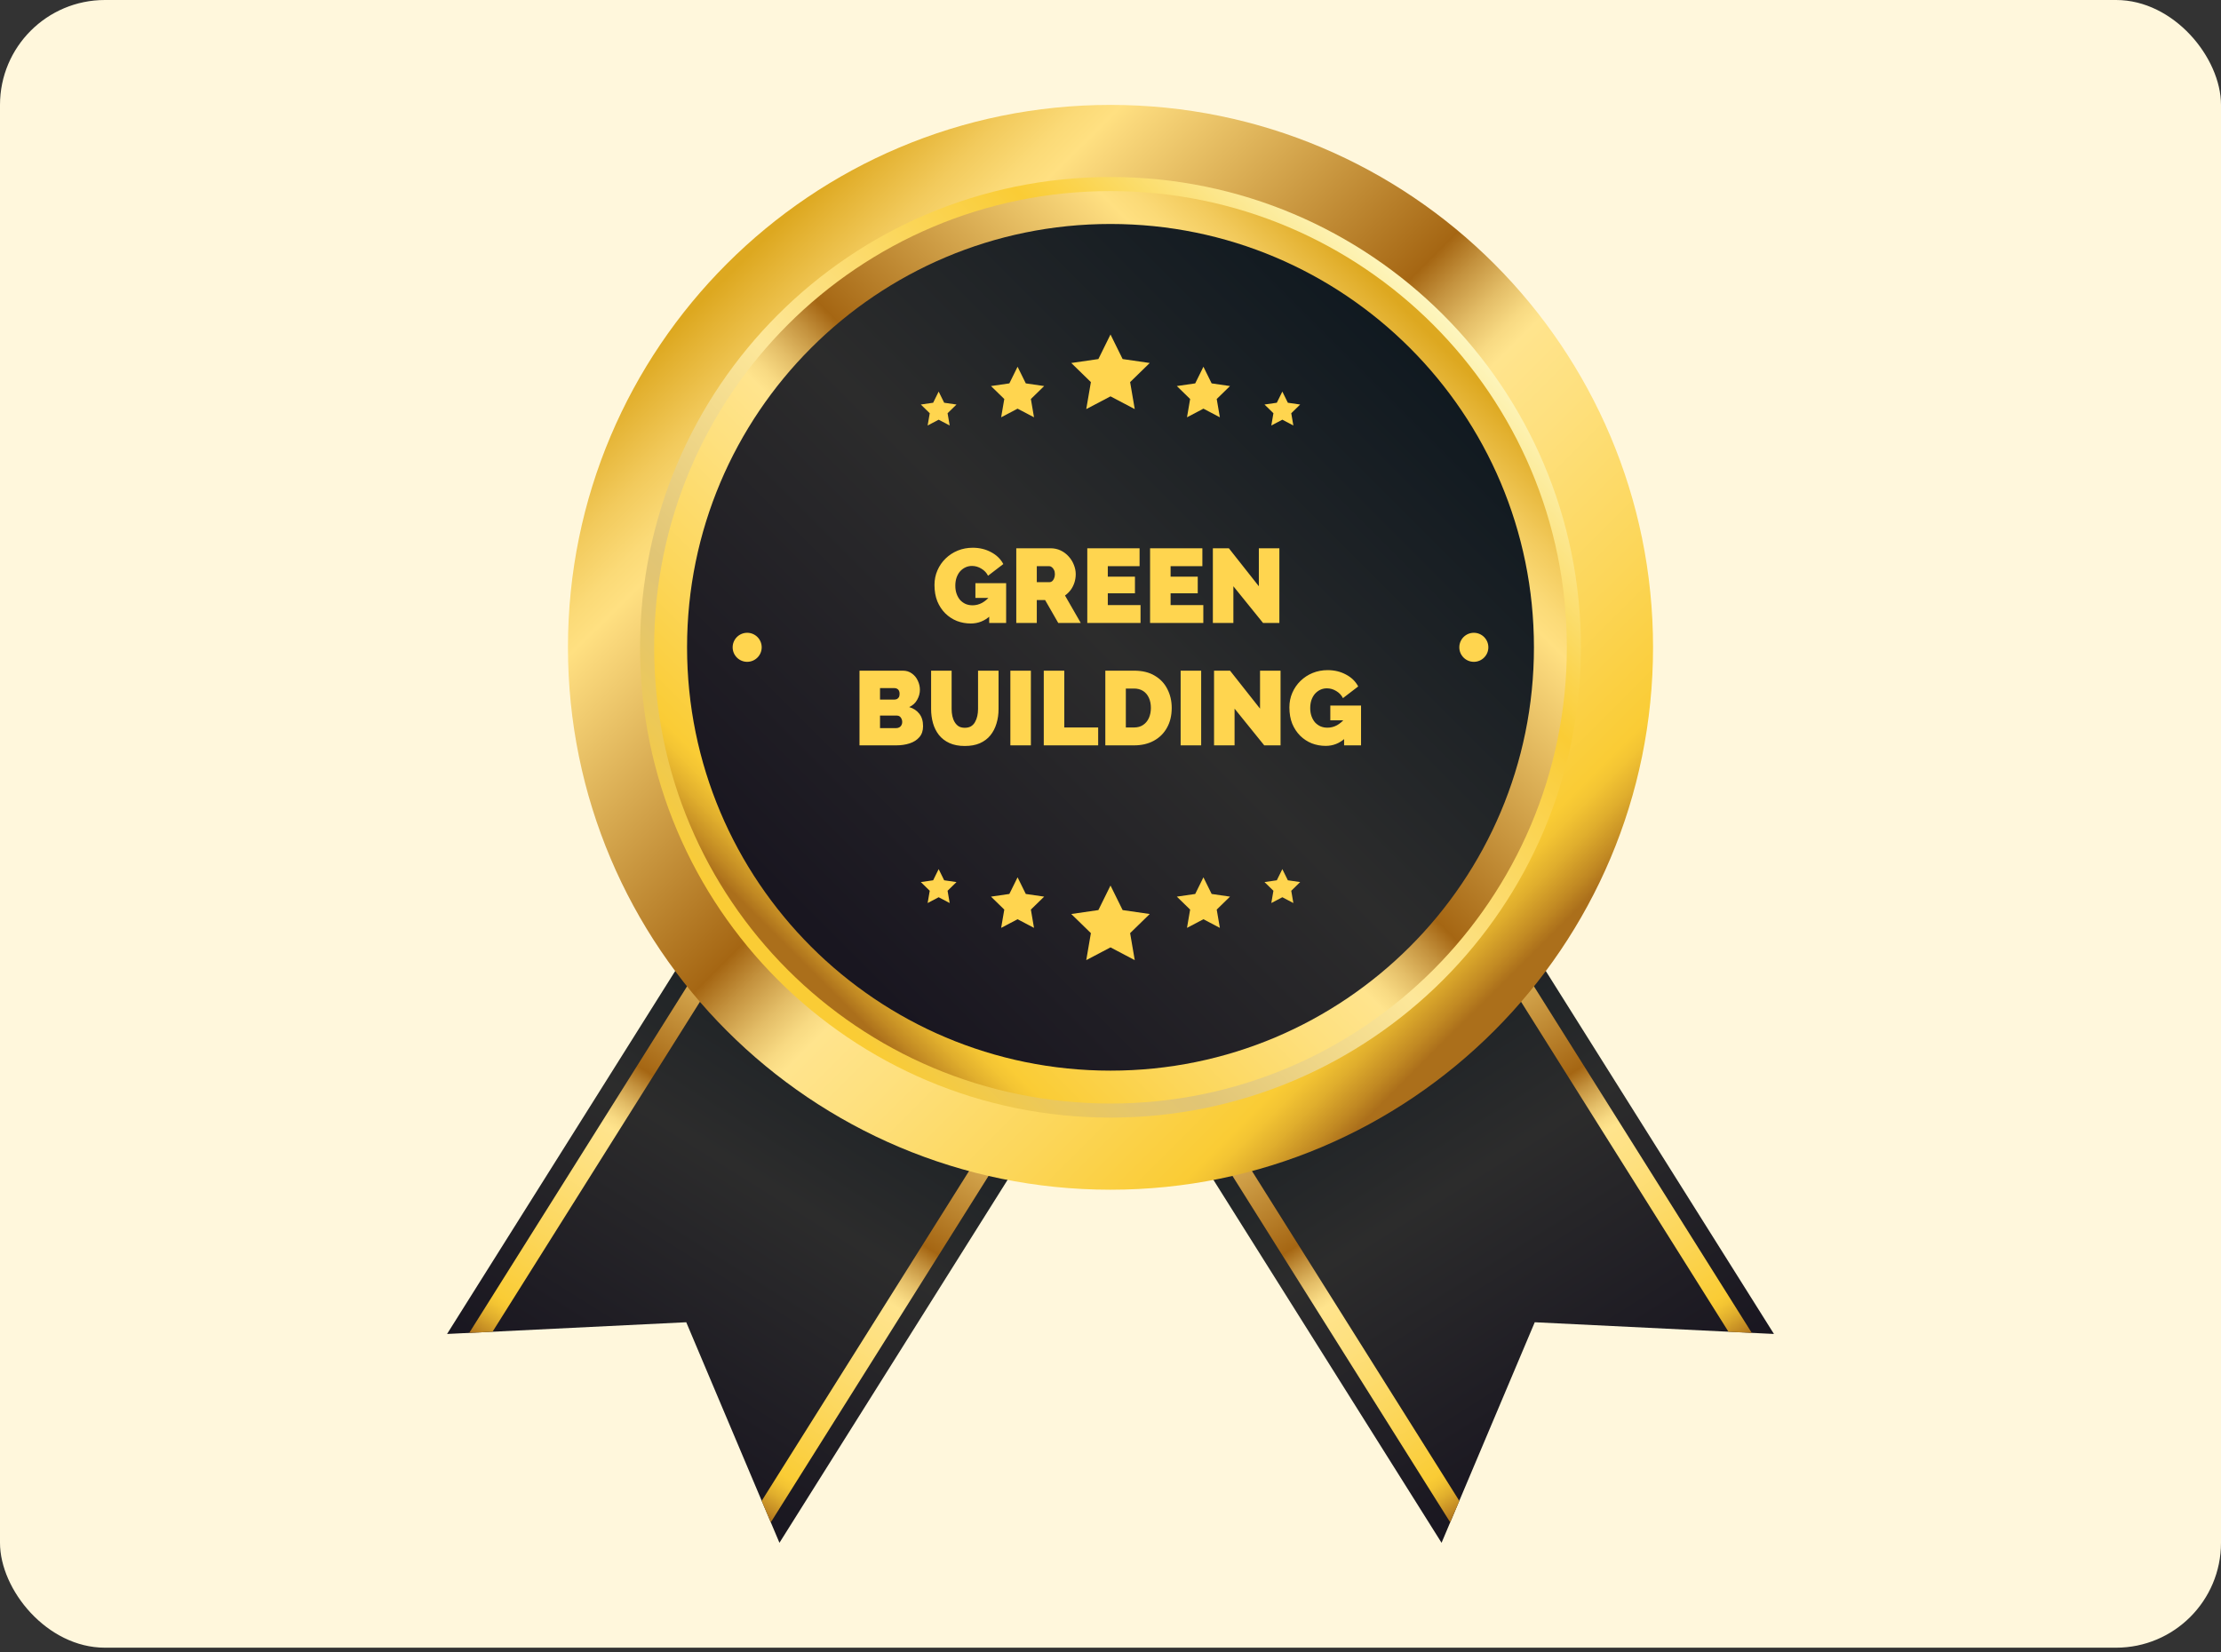<svg width="254" height="189" viewBox="0 0 254 189" fill="none" xmlns="http://www.w3.org/2000/svg">
<rect x="0" y="0" width="254" height="189" fill="#333333" stroke="none"/>
<rect width="254" height="188.483" rx="12" fill="#FFF7DC"/>
<path d="M202.874 152.595L175.519 151.255L164.861 176.483L127.952 117.751L165.965 93.863L202.874 152.595Z" fill="url(#paint0_linear_6010_1585)"/>
<path d="M131.567 115.477L166.89 171.687L165.85 174.142L129.715 116.641L131.567 115.477Z" fill="url(#paint1_linear_6010_1585)"/>
<path d="M164.203 94.968L200.338 152.47L197.674 152.342L162.351 96.132L164.203 94.968Z" fill="url(#paint2_linear_6010_1585)"/>
<path d="M51.127 152.595L78.481 151.255L89.14 176.483L126.048 117.751L88.035 93.863L51.127 152.595Z" fill="url(#paint3_linear_6010_1585)"/>
<path d="M122.433 115.477L87.11 171.687L88.151 174.142L124.286 116.641L122.433 115.477Z" fill="url(#paint4_linear_6010_1585)"/>
<path d="M89.799 94.968L53.664 152.47L56.327 152.342L91.651 96.132L89.799 94.968Z" fill="url(#paint5_linear_6010_1585)"/>
<path d="M127 136.094C161.268 136.094 189.047 108.315 189.047 74.047C189.047 39.779 161.268 12 127 12C92.733 12 64.953 39.779 64.953 74.047C64.953 108.315 92.733 136.094 127 136.094Z" fill="url(#paint6_linear_6010_1585)"/>
<path d="M127 127.846C156.713 127.846 180.799 103.759 180.799 74.047C180.799 44.335 156.713 20.248 127 20.248C97.288 20.248 73.201 44.335 73.201 74.047C73.201 103.759 97.288 127.846 127 127.846Z" fill="url(#paint7_linear_6010_1585)"/>
<path d="M127 126.237C155.823 126.237 179.19 102.871 179.19 74.047C179.19 45.223 155.823 21.857 127 21.857C98.176 21.857 74.81 45.223 74.81 74.047C74.81 102.871 98.176 126.237 127 126.237Z" fill="url(#paint8_linear_6010_1585)"/>
<path d="M127 122.473C153.745 122.473 175.426 100.792 175.426 74.047C175.426 47.302 153.745 25.621 127 25.621C100.255 25.621 78.574 47.302 78.574 74.047C78.574 100.792 100.255 122.473 127 122.473Z" fill="url(#paint9_linear_6010_1585)"/>
<path d="M127 38.263L128.387 41.073L131.487 41.523L129.244 43.71L129.773 46.798L127 45.34L124.227 46.798L124.757 43.71L122.513 41.523L125.614 41.073L127 38.263Z" fill="#FFD54F"/>
<path d="M116.373 41.952L117.313 43.856L119.414 44.161L117.894 45.643L118.252 47.736L116.373 46.748L114.494 47.736L114.853 45.643L113.332 44.161L115.433 43.856L116.373 41.952Z" fill="#FFD54F"/>
<path d="M107.348 44.793L107.978 46.07L109.388 46.275L108.368 47.27L108.609 48.673L107.348 48.01L106.087 48.673L106.328 47.27L105.308 46.275L106.718 46.07L107.348 44.793Z" fill="#FFD54F"/>
<path d="M137.627 41.952L136.688 43.856L134.587 44.161L136.107 45.643L135.748 47.736L137.627 46.748L139.507 47.736L139.148 45.643L140.668 44.161L138.567 43.856L137.627 41.952Z" fill="#FFD54F"/>
<path d="M146.652 44.793L146.021 46.07L144.612 46.275L145.632 47.27L145.391 48.673L146.652 48.01L147.912 48.673L147.672 47.27L148.692 46.275L147.282 46.07L146.652 44.793Z" fill="#FFD54F"/>
<path d="M127 101.296L128.387 104.105L131.487 104.556L129.244 106.743L129.773 109.831L127 108.373L124.227 109.831L124.757 106.743L122.513 104.556L125.614 104.105L127 101.296Z" fill="#FFD54F"/>
<path d="M116.373 100.358L117.313 102.262L119.414 102.567L117.894 104.049L118.252 106.142L116.373 105.154L114.494 106.142L114.853 104.049L113.332 102.567L115.433 102.262L116.373 100.358Z" fill="#FFD54F"/>
<path d="M107.348 99.42L107.978 100.698L109.388 100.902L108.368 101.897L108.609 103.3L107.348 102.638L106.087 103.3L106.328 101.897L105.308 100.902L106.718 100.698L107.348 99.42Z" fill="#FFD54F"/>
<path d="M137.627 100.358L136.688 102.262L134.587 102.567L136.107 104.049L135.748 106.142L137.627 105.154L139.507 106.142L139.148 104.049L140.668 102.567L138.567 102.262L137.627 100.358Z" fill="#FFD54F"/>
<path d="M146.652 99.42L146.021 100.698L144.612 100.902L145.632 101.897L145.391 103.3L146.652 102.638L147.912 103.3L147.672 101.897L148.692 100.902L147.282 100.698L146.652 99.42Z" fill="#FFD54F"/>
<path d="M87.11 74.047C87.11 74.964 86.366 75.708 85.449 75.708C84.531 75.708 83.788 74.964 83.788 74.047C83.788 73.129 84.532 72.386 85.449 72.386C86.366 72.385 87.11 73.129 87.11 74.047Z" fill="#FFD54F"/>
<path d="M168.552 75.708C169.469 75.708 170.213 74.964 170.213 74.047C170.213 73.13 169.469 72.386 168.552 72.386C167.634 72.386 166.891 73.13 166.891 74.047C166.891 74.964 167.634 75.708 168.552 75.708Z" fill="#FFD54F"/>
<path d="M111.022 71.323C110.468 71.323 109.939 71.227 109.433 71.034C108.936 70.834 108.495 70.545 108.109 70.168C107.724 69.783 107.419 69.322 107.195 68.784C106.978 68.239 106.87 67.617 106.87 66.919C106.87 66.317 106.982 65.759 107.207 65.246C107.431 64.732 107.74 64.283 108.133 63.898C108.535 63.505 109 63.2 109.53 62.983C110.059 62.767 110.633 62.658 111.25 62.658C112.021 62.658 112.719 62.827 113.345 63.164C113.97 63.493 114.436 63.946 114.741 64.524L112.996 65.86C112.827 65.523 112.574 65.254 112.237 65.053C111.9 64.845 111.543 64.74 111.166 64.74C110.885 64.74 110.629 64.796 110.396 64.909C110.163 65.021 109.959 65.178 109.782 65.378C109.614 65.579 109.481 65.82 109.385 66.1C109.297 66.373 109.253 66.674 109.253 67.003C109.253 67.34 109.301 67.645 109.397 67.918C109.493 68.19 109.626 68.427 109.794 68.628C109.971 68.82 110.179 68.973 110.42 69.085C110.661 69.189 110.93 69.241 111.226 69.241C111.603 69.241 111.965 69.149 112.31 68.965C112.655 68.772 112.967 68.503 113.248 68.158V70.445C112.606 71.031 111.864 71.323 111.022 71.323ZM113.128 68.399H111.551V66.714H115.065V71.263H113.128V68.399ZM116.224 71.263V62.718H120.147C120.564 62.718 120.95 62.803 121.303 62.971C121.656 63.14 121.96 63.368 122.217 63.657C122.474 63.938 122.671 64.255 122.807 64.608C122.951 64.961 123.024 65.318 123.024 65.679C123.024 66.008 122.975 66.325 122.879 66.63C122.783 66.935 122.642 67.216 122.458 67.472C122.273 67.721 122.053 67.938 121.796 68.122L123.601 71.263H121.026L119.521 68.64H118.571V71.263H116.224ZM118.571 66.594H120.051C120.147 66.594 120.239 66.558 120.328 66.485C120.416 66.413 120.488 66.309 120.544 66.172C120.609 66.036 120.641 65.872 120.641 65.679C120.641 65.478 120.605 65.314 120.532 65.186C120.468 65.049 120.384 64.945 120.28 64.873C120.183 64.8 120.087 64.764 119.991 64.764H118.571V66.594ZM130.435 69.217V71.263H124.345V62.718H130.326V64.764H126.692V65.968H129.797V67.869H126.692V69.217H130.435ZM137.615 69.217V71.263H131.526V62.718H137.507V64.764H133.873V65.968H136.978V67.869H133.873V69.217H137.615ZM141.053 67.063V71.263H138.707V62.718H140.536L143.966 67.063V62.718H146.313V71.263H144.447L141.053 67.063ZM105.564 83.073C105.564 83.586 105.424 84.004 105.143 84.325C104.87 84.645 104.501 84.882 104.036 85.034C103.57 85.187 103.057 85.263 102.495 85.263H98.295V76.719H103.254C103.655 76.719 104 76.827 104.289 77.043C104.585 77.252 104.81 77.525 104.962 77.862C105.123 78.199 105.203 78.548 105.203 78.909C105.203 79.302 105.099 79.683 104.89 80.052C104.69 80.421 104.385 80.698 103.976 80.883C104.465 81.027 104.85 81.28 105.131 81.641C105.42 82.002 105.564 82.479 105.564 83.073ZM103.181 82.591C103.181 82.447 103.153 82.323 103.097 82.218C103.049 82.106 102.981 82.018 102.893 81.954C102.804 81.889 102.7 81.857 102.58 81.857H100.642V83.29H102.495C102.624 83.29 102.74 83.261 102.844 83.205C102.949 83.149 103.029 83.069 103.085 82.965C103.149 82.86 103.181 82.736 103.181 82.591ZM100.642 78.716V80.028H102.243C102.347 80.028 102.447 80.012 102.544 79.98C102.64 79.94 102.72 79.872 102.784 79.775C102.848 79.679 102.88 79.543 102.88 79.366C102.88 79.206 102.852 79.081 102.796 78.993C102.748 78.897 102.68 78.829 102.592 78.788C102.511 78.74 102.419 78.716 102.315 78.716H100.642ZM110.335 85.335C109.653 85.335 109.067 85.223 108.578 84.998C108.089 84.774 107.688 84.465 107.375 84.072C107.07 83.679 106.845 83.229 106.701 82.724C106.556 82.21 106.484 81.673 106.484 81.111V76.719H108.831V81.111C108.831 81.392 108.859 81.661 108.915 81.918C108.971 82.174 109.059 82.403 109.18 82.603C109.3 82.804 109.453 82.965 109.637 83.085C109.83 83.197 110.062 83.253 110.335 83.253C110.616 83.253 110.853 83.197 111.045 83.085C111.238 82.965 111.39 82.804 111.503 82.603C111.623 82.395 111.711 82.162 111.767 81.906C111.823 81.649 111.852 81.384 111.852 81.111V76.719H114.198V81.111C114.198 81.705 114.118 82.258 113.958 82.772C113.805 83.285 113.572 83.735 113.26 84.12C112.947 84.505 112.546 84.806 112.056 85.022C111.575 85.231 111.001 85.335 110.335 85.335ZM115.548 85.263V76.719H117.895V85.263H115.548ZM119.368 85.263V76.719H121.715V83.217H125.59V85.263H119.368ZM126.408 85.263V76.719H129.693C130.64 76.719 131.43 76.911 132.064 77.296C132.706 77.673 133.187 78.187 133.508 78.837C133.837 79.478 134.001 80.193 134.001 80.979C134.001 81.845 133.821 82.6 133.46 83.241C133.107 83.883 132.605 84.381 131.956 84.734C131.314 85.087 130.56 85.263 129.693 85.263H126.408ZM131.619 80.979C131.619 80.538 131.542 80.152 131.39 79.823C131.237 79.487 131.017 79.226 130.728 79.041C130.439 78.857 130.094 78.764 129.693 78.764H128.754V83.217H129.693C130.102 83.217 130.447 83.121 130.728 82.928C131.017 82.736 131.237 82.471 131.39 82.134C131.542 81.789 131.619 81.404 131.619 80.979ZM135.022 85.263V76.719H137.369V85.263H135.022ZM141.189 81.063V85.263H138.842V76.719H140.671L144.101 81.063V76.719H146.448V85.263H144.582L141.189 81.063ZM151.61 85.323C151.056 85.323 150.526 85.227 150.021 85.034C149.524 84.834 149.082 84.545 148.697 84.168C148.312 83.783 148.007 83.322 147.783 82.784C147.566 82.239 147.458 81.617 147.458 80.919C147.458 80.317 147.57 79.759 147.795 79.246C148.019 78.732 148.328 78.283 148.721 77.898C149.122 77.505 149.588 77.2 150.117 76.983C150.647 76.767 151.22 76.658 151.838 76.658C152.608 76.658 153.306 76.827 153.932 77.164C154.558 77.493 155.023 77.946 155.328 78.524L153.583 79.86C153.415 79.523 153.162 79.254 152.825 79.053C152.488 78.845 152.131 78.74 151.754 78.74C151.473 78.74 151.216 78.796 150.984 78.909C150.751 79.021 150.546 79.178 150.37 79.378C150.201 79.579 150.069 79.82 149.973 80.1C149.885 80.373 149.84 80.674 149.84 81.003C149.84 81.34 149.889 81.645 149.985 81.918C150.081 82.19 150.214 82.427 150.382 82.628C150.559 82.82 150.767 82.973 151.008 83.085C151.249 83.189 151.517 83.241 151.814 83.241C152.191 83.241 152.552 83.149 152.897 82.965C153.242 82.772 153.555 82.503 153.836 82.158V84.445C153.194 85.031 152.452 85.323 151.61 85.323ZM153.716 82.399H152.139V80.714H155.653V85.263H153.716V82.399Z" fill="#FFD54F"/>
<defs>
<linearGradient id="paint0_linear_6010_1585" x1="146.788" y1="105.537" x2="183.926" y2="164.632" gradientUnits="userSpaceOnUse">
<stop stop-color="#101920"/>
<stop offset="0.512" stop-color="#2C2C2C"/>
<stop offset="1" stop-color="#191620"/>
</linearGradient>
<linearGradient id="paint1_linear_6010_1585" x1="130.474" y1="115.794" x2="166.833" y2="173.651" gradientUnits="userSpaceOnUse">
<stop offset="0.015" stop-color="#DDA820"/>
<stop offset="0.035" stop-color="#E3B130"/>
<stop offset="0.092" stop-color="#F2CA5C"/>
<stop offset="0.137" stop-color="#FBDA77"/>
<stop offset="0.163" stop-color="#FFE081"/>
<stop offset="0.184" stop-color="#F9D77A"/>
<stop offset="0.47" stop-color="#A56613"/>
<stop offset="0.501" stop-color="#C4923E"/>
<stop offset="0.537" stop-color="#E4BE68"/>
<stop offset="0.565" stop-color="#F8DA83"/>
<stop offset="0.582" stop-color="#FFE48D"/>
<stop offset="0.657" stop-color="#FEE07E"/>
<stop offset="0.8" stop-color="#FCD659"/>
<stop offset="0.92" stop-color="#FACC35"/>
<stop offset="0.934" stop-color="#F3C433"/>
<stop offset="0.956" stop-color="#E0AE2D"/>
<stop offset="0.983" stop-color="#C28A23"/>
<stop offset="1" stop-color="#AB6F1B"/>
</linearGradient>
<linearGradient id="paint2_linear_6010_1585" x1="163.11" y1="95.286" x2="199.469" y2="153.142" gradientUnits="userSpaceOnUse">
<stop offset="0.015" stop-color="#DDA820"/>
<stop offset="0.035" stop-color="#E3B130"/>
<stop offset="0.092" stop-color="#F2CA5C"/>
<stop offset="0.137" stop-color="#FBDA77"/>
<stop offset="0.163" stop-color="#FFE081"/>
<stop offset="0.184" stop-color="#F9D77A"/>
<stop offset="0.47" stop-color="#A56613"/>
<stop offset="0.501" stop-color="#C4923E"/>
<stop offset="0.537" stop-color="#E4BE68"/>
<stop offset="0.565" stop-color="#F8DA83"/>
<stop offset="0.582" stop-color="#FFE48D"/>
<stop offset="0.657" stop-color="#FEE07E"/>
<stop offset="0.8" stop-color="#FCD659"/>
<stop offset="0.92" stop-color="#FACC35"/>
<stop offset="0.934" stop-color="#F3C433"/>
<stop offset="0.956" stop-color="#E0AE2D"/>
<stop offset="0.983" stop-color="#C28A23"/>
<stop offset="1" stop-color="#AB6F1B"/>
</linearGradient>
<linearGradient id="paint3_linear_6010_1585" x1="107.212" y1="105.537" x2="70.074" y2="164.632" gradientUnits="userSpaceOnUse">
<stop stop-color="#101920"/>
<stop offset="0.512" stop-color="#2C2C2C"/>
<stop offset="1" stop-color="#191620"/>
</linearGradient>
<linearGradient id="paint4_linear_6010_1585" x1="123.527" y1="115.794" x2="87.167" y2="173.651" gradientUnits="userSpaceOnUse">
<stop offset="0.015" stop-color="#DDA820"/>
<stop offset="0.035" stop-color="#E3B130"/>
<stop offset="0.092" stop-color="#F2CA5C"/>
<stop offset="0.137" stop-color="#FBDA77"/>
<stop offset="0.163" stop-color="#FFE081"/>
<stop offset="0.184" stop-color="#F9D77A"/>
<stop offset="0.47" stop-color="#A56613"/>
<stop offset="0.501" stop-color="#C4923E"/>
<stop offset="0.537" stop-color="#E4BE68"/>
<stop offset="0.565" stop-color="#F8DA83"/>
<stop offset="0.582" stop-color="#FFE48D"/>
<stop offset="0.657" stop-color="#FEE07E"/>
<stop offset="0.8" stop-color="#FCD659"/>
<stop offset="0.92" stop-color="#FACC35"/>
<stop offset="0.934" stop-color="#F3C433"/>
<stop offset="0.956" stop-color="#E0AE2D"/>
<stop offset="0.983" stop-color="#C28A23"/>
<stop offset="1" stop-color="#AB6F1B"/>
</linearGradient>
<linearGradient id="paint5_linear_6010_1585" x1="90.892" y1="95.286" x2="54.532" y2="153.142" gradientUnits="userSpaceOnUse">
<stop offset="0.015" stop-color="#DDA820"/>
<stop offset="0.035" stop-color="#E3B130"/>
<stop offset="0.092" stop-color="#F2CA5C"/>
<stop offset="0.137" stop-color="#FBDA77"/>
<stop offset="0.163" stop-color="#FFE081"/>
<stop offset="0.184" stop-color="#F9D77A"/>
<stop offset="0.47" stop-color="#A56613"/>
<stop offset="0.501" stop-color="#C4923E"/>
<stop offset="0.537" stop-color="#E4BE68"/>
<stop offset="0.565" stop-color="#F8DA83"/>
<stop offset="0.582" stop-color="#FFE48D"/>
<stop offset="0.657" stop-color="#FEE07E"/>
<stop offset="0.8" stop-color="#FCD659"/>
<stop offset="0.92" stop-color="#FACC35"/>
<stop offset="0.934" stop-color="#F3C433"/>
<stop offset="0.956" stop-color="#E0AE2D"/>
<stop offset="0.983" stop-color="#C28A23"/>
<stop offset="1" stop-color="#AB6F1B"/>
</linearGradient>
<linearGradient id="paint6_linear_6010_1585" x1="82.632" y1="29.517" x2="168.569" y2="115.767" gradientUnits="userSpaceOnUse">
<stop offset="0.015" stop-color="#DDA820"/>
<stop offset="0.035" stop-color="#E3B130"/>
<stop offset="0.092" stop-color="#F2CA5C"/>
<stop offset="0.137" stop-color="#FBDA77"/>
<stop offset="0.163" stop-color="#FFE081"/>
<stop offset="0.184" stop-color="#F9D77A"/>
<stop offset="0.47" stop-color="#A56613"/>
<stop offset="0.501" stop-color="#C4923E"/>
<stop offset="0.537" stop-color="#E4BE68"/>
<stop offset="0.565" stop-color="#F8DA83"/>
<stop offset="0.582" stop-color="#FFE48D"/>
<stop offset="0.657" stop-color="#FEE07E"/>
<stop offset="0.8" stop-color="#FCD659"/>
<stop offset="0.92" stop-color="#FACC35"/>
<stop offset="0.934" stop-color="#F3C433"/>
<stop offset="0.956" stop-color="#E0AE2D"/>
<stop offset="0.983" stop-color="#C28A23"/>
<stop offset="1" stop-color="#AB6F1B"/>
</linearGradient>
<linearGradient id="paint7_linear_6010_1585" x1="165.422" y1="35.625" x2="90.285" y2="110.762" gradientUnits="userSpaceOnUse">
<stop stop-color="#FDF7C2"/>
<stop offset="0.08" stop-color="#FCE78E"/>
<stop offset="0.185" stop-color="#FBD44E"/>
<stop offset="0.235" stop-color="#FACC35"/>
<stop offset="0.549" stop-color="#FDE79A"/>
<stop offset="0.787" stop-color="#E1C575"/>
<stop offset="0.834" stop-color="#E4C66E"/>
<stop offset="0.901" stop-color="#EBC85C"/>
<stop offset="0.98" stop-color="#F6CB3E"/>
<stop offset="1" stop-color="#FACC35"/>
</linearGradient>
<linearGradient id="paint8_linear_6010_1585" x1="164.272" y1="36.774" x2="91.382" y2="109.664" gradientUnits="userSpaceOnUse">
<stop offset="0.015" stop-color="#DDA820"/>
<stop offset="0.035" stop-color="#E3B130"/>
<stop offset="0.092" stop-color="#F2CA5C"/>
<stop offset="0.137" stop-color="#FBDA77"/>
<stop offset="0.163" stop-color="#FFE081"/>
<stop offset="0.184" stop-color="#F9D77A"/>
<stop offset="0.47" stop-color="#A56613"/>
<stop offset="0.501" stop-color="#C4923E"/>
<stop offset="0.537" stop-color="#E4BE68"/>
<stop offset="0.565" stop-color="#F8DA83"/>
<stop offset="0.582" stop-color="#FFE48D"/>
<stop offset="0.657" stop-color="#FEE07E"/>
<stop offset="0.8" stop-color="#FCD659"/>
<stop offset="0.92" stop-color="#FACC35"/>
<stop offset="0.934" stop-color="#F3C433"/>
<stop offset="0.956" stop-color="#E0AE2D"/>
<stop offset="0.983" stop-color="#C28A23"/>
<stop offset="1" stop-color="#AB6F1B"/>
</linearGradient>
<linearGradient id="paint9_linear_6010_1585" x1="161.585" y1="39.463" x2="93.952" y2="107.095" gradientUnits="userSpaceOnUse">
<stop stop-color="#101920"/>
<stop offset="0.512" stop-color="#2C2C2C"/>
<stop offset="1" stop-color="#191620"/>
</linearGradient>
</defs>
</svg>
